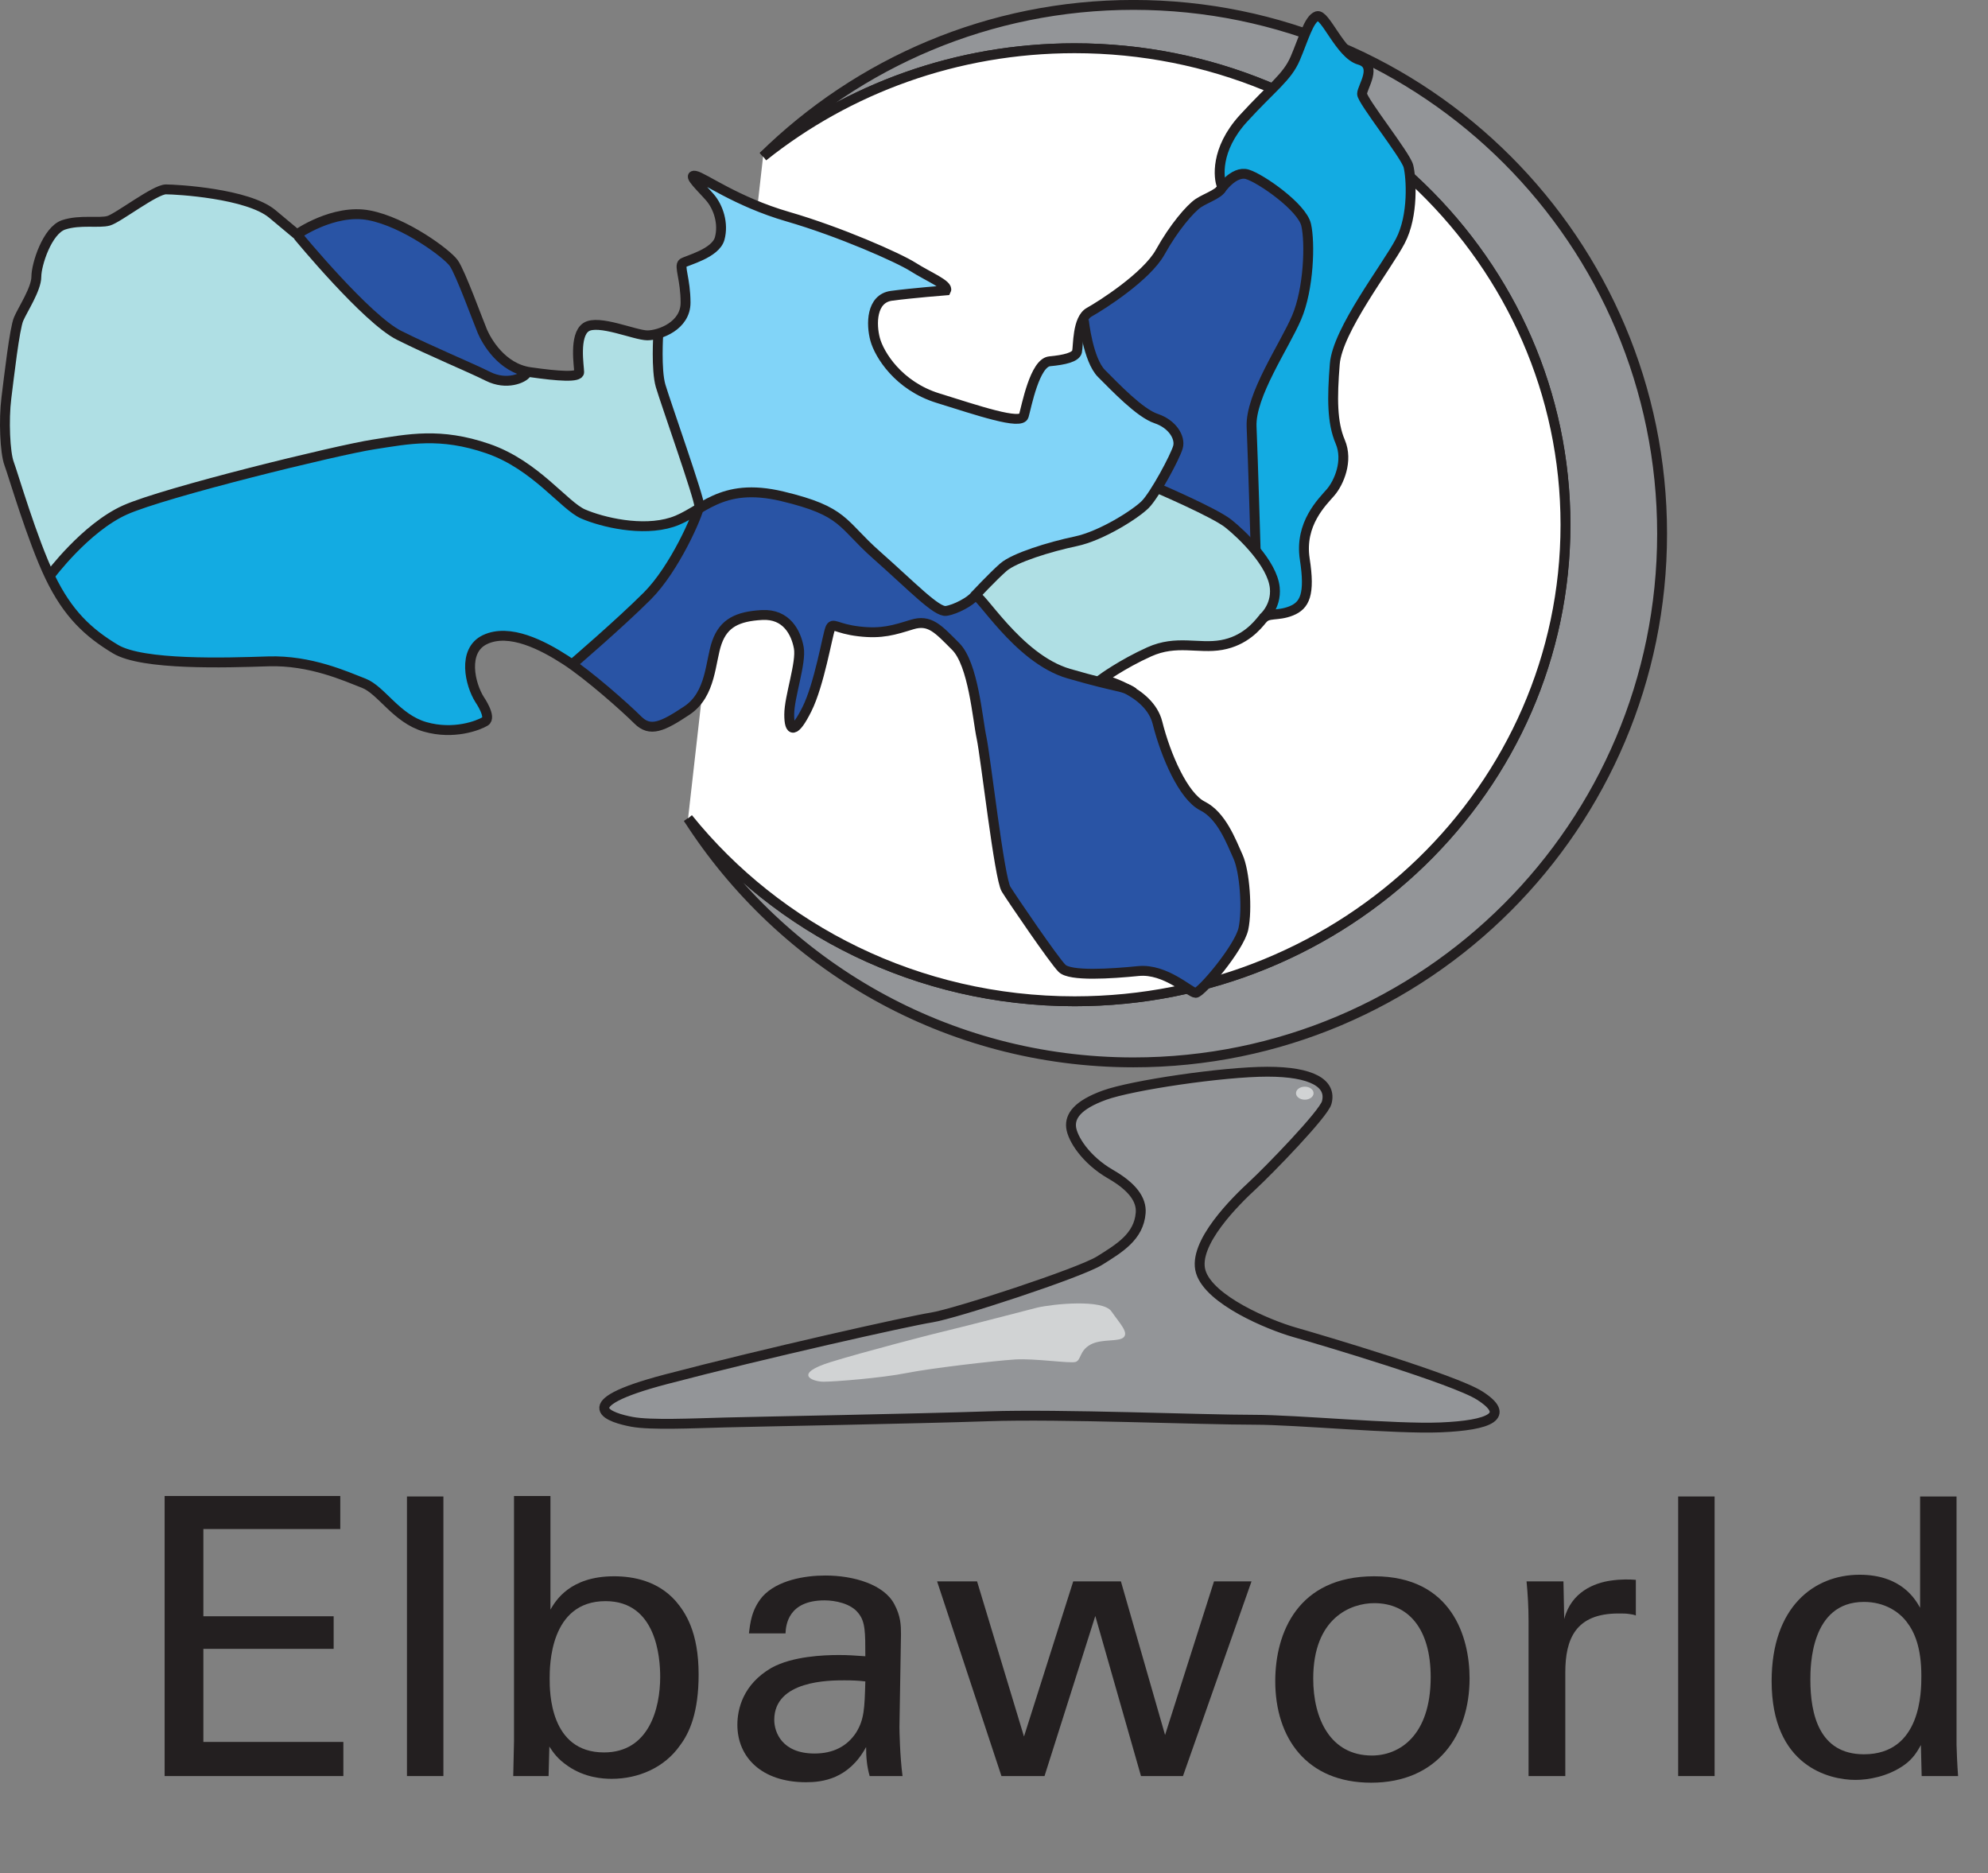 <?xml version="1.0" encoding="UTF-8"?>
<svg xmlns="http://www.w3.org/2000/svg" xmlns:xlink="http://www.w3.org/1999/xlink" width="201.24pt" height="189.57pt" viewBox="0 0 201.24 189.57" version="1.1">
<rect x="0" y="0" width="201.24" height="189.57" fill="#808080" stroke="none"/>
<defs>
<g>
<symbol overflow="visible" id="glyph0-0">
<path style="stroke:none;" d=""/>
</symbol>
<symbol overflow="visible" id="glyph0-1">
<path style="stroke:none;" d="M 2.984 0 L 21.078 0 L 21.078 -3.453 L 6.906 -3.453 L 6.906 -12.875 L 20.094 -12.875 L 20.094 -16.172 L 6.906 -16.172 L 6.906 -25 L 20.766 -25 L 20.766 -28.344 L 2.984 -28.344 Z M 2.984 0 "/>
</symbol>
<symbol overflow="visible" id="glyph0-2">
<path style="stroke:none;" d="M 3.531 0 L 7.219 0 L 7.219 -28.297 L 3.531 -28.297 Z M 3.531 0 "/>
</symbol>
<symbol overflow="visible" id="glyph0-3">
<path style="stroke:none;" d="M 7.141 -28.344 L 3.453 -28.344 L 3.453 -3.531 L 3.375 0 L 6.953 0 L 7.031 -2.984 C 7.422 -2.391 7.844 -1.734 8.953 -0.984 C 10.641 0.156 12.406 0.281 13.344 0.281 C 16.047 0.281 18.688 -0.859 20.25 -3.094 C 21.234 -4.391 22.141 -6.469 22.141 -10.281 C 22.141 -14.594 20.797 -16.562 19.828 -17.703 C 18.016 -19.75 15.547 -20.219 13.578 -20.219 C 9.109 -20.219 7.656 -17.734 7.141 -16.844 Z M 18.25 -10.047 C 18.25 -6.828 17.109 -2.391 12.562 -2.391 C 7.062 -2.391 7.062 -8.562 7.062 -9.859 C 7.062 -11.109 7.062 -17.703 12.719 -17.703 C 17.859 -17.703 18.25 -12.016 18.25 -10.047 Z M 18.25 -10.047 "/>
</symbol>
<symbol overflow="visible" id="glyph0-4">
<path style="stroke:none;" d="M 18.797 0 C 18.531 -2 18.484 -4.625 18.484 -4.953 L 18.641 -14.359 C 18.641 -15.266 18.609 -16.203 17.969 -17.391 C 16.922 -19.391 13.859 -20.297 10.984 -20.297 C 8.906 -20.297 6.125 -19.828 4.625 -18.172 C 3.5 -16.844 3.375 -15.469 3.25 -14.438 L 6.953 -14.438 C 6.984 -15.234 7.188 -17.781 10.906 -17.781 C 11.969 -17.781 13.578 -17.469 14.328 -16.484 C 15.031 -15.625 15.031 -14.562 15.031 -12.125 C 13.891 -12.203 13.312 -12.25 12.359 -12.25 C 10.797 -12.25 7.656 -12.125 5.531 -10.953 C 2.625 -9.266 2.078 -6.75 2.078 -5.188 C 2.078 -1.922 4.516 0.625 9.031 0.625 C 10.672 0.625 13.344 0.312 15.109 -2.938 C 15.109 -1.922 15.188 -0.984 15.469 0 Z M 15.031 -9.578 C 14.953 -6.828 14.922 -5.734 14.094 -4.391 C 13.188 -3.016 11.781 -2.281 9.891 -2.281 C 6.594 -2.281 5.812 -4.438 5.812 -5.688 C 5.812 -9.688 11.422 -9.688 12.906 -9.688 C 13.812 -9.688 14.359 -9.656 15.031 -9.578 Z M 15.031 -9.578 "/>
</symbol>
<symbol overflow="visible" id="glyph0-5">
<path style="stroke:none;" d="M 0.469 -19.703 L 6.984 0 L 11.344 0 L 16.484 -16.203 L 21.109 0 L 25.359 0 L 32.297 -19.703 L 28.5 -19.703 L 23.547 -4.156 L 19.078 -19.703 L 14.25 -19.703 L 9.266 -4 L 4.516 -19.703 Z M 0.469 -19.703 "/>
</symbol>
<symbol overflow="visible" id="glyph0-6">
<path style="stroke:none;" d="M 2 -9.609 C 2 -3.844 5.188 0.672 11.703 0.672 C 18.406 0.672 21.672 -4.125 21.672 -9.891 C 21.672 -14.016 19.906 -20.219 12.016 -20.219 C 4.281 -20.219 2 -14.484 2 -9.609 Z M 5.844 -9.859 C 5.844 -16.016 9.656 -17.5 12.016 -17.5 C 15.469 -17.5 17.734 -14.922 17.734 -10.016 C 17.734 -4.078 14.562 -2.078 11.781 -2.078 C 7.578 -2.078 5.844 -5.812 5.844 -9.859 Z M 5.844 -9.859 "/>
</symbol>
<symbol overflow="visible" id="glyph0-7">
<path style="stroke:none;" d="M 3.656 0 L 7.375 0 L 7.375 -10.484 C 7.375 -13.859 8.406 -16.453 12.75 -16.453 C 13.188 -16.453 13.547 -16.453 13.812 -16.406 C 14.094 -16.375 14.328 -16.328 14.516 -16.25 L 14.516 -19.859 C 13.891 -19.906 13.062 -19.938 11.969 -19.781 C 10.328 -19.547 7.969 -18.641 7.266 -15.891 L 7.188 -19.703 L 3.453 -19.703 C 3.578 -18.406 3.656 -17.031 3.656 -15.703 Z M 3.656 0 "/>
</symbol>
<symbol overflow="visible" id="glyph0-8">
<path style="stroke:none;" d="M 17.109 -17.031 C 16.641 -17.859 15.234 -20.375 10.984 -20.375 C 6.359 -20.375 2.078 -17.109 2.078 -9.609 C 2.078 -0.984 7.922 0.391 10.562 0.391 C 11.891 0.391 13.812 0.047 15.422 -1.062 C 16.453 -1.766 16.875 -2.594 17.188 -3.141 L 17.266 0 L 20.953 0 C 20.875 -1.016 20.797 -2.703 20.797 -3.141 L 20.797 -28.297 L 17.109 -28.297 Z M 17.234 -10.125 C 17.234 -8.594 17.234 -2.203 11.422 -2.203 C 6.906 -2.203 6 -6.234 6 -9.734 C 6 -11.062 6 -17.625 11.422 -17.625 C 13.5 -17.625 14.953 -16.641 15.734 -15.625 C 16.562 -14.562 17.234 -12.984 17.234 -10.125 Z M 17.234 -10.125 "/>
</symbol>
</g>
</defs>
<g id="surface1">
<path style=" stroke:none;fill-rule:nonzero;fill:rgb(57.599%,58.4%,59.599%);fill-opacity:1;" d="M 114.738 0.496 C 100.133 0.496 86.902 6.355 77.246 15.84 C 85.824 8.992 96.805 4.883 108.777 4.883 C 136.223 4.883 158.469 26.477 158.469 53.113 C 158.469 79.75 136.223 101.34 108.777 101.34 C 92.887 101.34 78.746 94.09 69.652 82.82 C 79.16 97.672 95.793 107.523 114.738 107.523 C 144.289 107.523 168.25 83.566 168.25 54.012 C 168.25 24.457 144.289 0.496 114.738 0.496 "/>
<path style="fill:none;stroke-width:10;stroke-linecap:butt;stroke-linejoin:miter;stroke:rgb(13.699%,12.199%,12.5%);stroke-opacity:1;stroke-miterlimit:4;" d="M 1147.383 1890.739 C 1001.328 1890.739 869.023 1832.145 772.461 1737.302 C 858.242 1805.778 968.047 1846.872 1087.773 1846.872 C 1362.227 1846.872 1584.688 1630.934 1584.688 1364.567 C 1584.688 1098.2 1362.227 882.302 1087.773 882.302 C 928.867 882.302 787.461 954.802 696.523 1067.497 C 791.602 918.981 957.93 820.466 1147.383 820.466 C 1442.891 820.466 1682.5 1060.036 1682.5 1355.583 C 1682.5 1651.13 1442.891 1890.739 1147.383 1890.739 Z M 1147.383 1890.739 " transform="matrix(0.1,0,0,-0.1,0,189.57)"/>
<path style="fill-rule:nonzero;fill:rgb(100%,100%,100%);fill-opacity:1;stroke-width:10;stroke-linecap:butt;stroke-linejoin:miter;stroke:rgb(13.699%,12.199%,12.5%);stroke-opacity:1;stroke-miterlimit:4;" d="M 696.523 1067.497 C 787.461 954.802 928.867 882.302 1087.773 882.302 C 1362.227 882.302 1584.688 1098.2 1584.688 1364.567 C 1584.688 1630.934 1362.227 1846.872 1087.773 1846.872 C 968.047 1846.872 858.242 1805.778 772.461 1737.302 " transform="matrix(0.1,0,0,-0.1,0,189.57)"/>
<path style=" stroke:none;fill-rule:nonzero;fill:rgb(57.599%,58.4%,59.599%);fill-opacity:1;" d="M 115.469 122.754 C 115.57 121.422 114.641 120.117 112.426 118.844 C 109.887 117.379 108.551 115.219 108.426 114.094 C 108.301 112.969 109.051 111.844 111.801 110.844 C 114.551 109.844 123.801 108.469 128.301 108.469 C 132.801 108.469 134.824 109.648 134.301 111.594 C 133.996 112.738 128.426 118.469 126.801 119.969 C 125.176 121.469 120.676 125.844 121.551 128.719 C 122.426 131.594 128.426 134.094 131.051 134.844 C 133.676 135.594 147.16 139.582 149.773 141.238 C 153 143.289 150.848 144.262 145.801 144.469 C 141.18 144.656 131.305 143.695 126.941 143.695 C 121.684 143.699 107.301 143.094 100.051 143.344 C 92.801 143.594 76.551 143.883 73.426 143.969 C 70.156 144.055 65.855 144.262 63.961 143.902 C 61.906 143.516 57.426 142.219 67.426 139.594 C 77.426 136.969 91.926 133.719 94.301 133.344 C 96.676 132.969 109.301 128.844 111.301 127.594 C 113.301 126.344 115.285 125.168 115.469 122.754 "/>
<path style="fill:none;stroke-width:10;stroke-linecap:butt;stroke-linejoin:miter;stroke:rgb(13.699%,12.199%,12.5%);stroke-opacity:1;stroke-miterlimit:4;" d="M 1154.688 668.161 C 1155.703 681.481 1146.406 694.528 1124.258 707.263 C 1098.867 721.911 1085.508 743.513 1084.258 754.763 C 1083.008 766.013 1090.508 777.263 1118.008 787.263 C 1145.508 797.263 1238.008 811.013 1283.008 811.013 C 1328.008 811.013 1348.242 799.216 1343.008 779.763 C 1339.961 768.317 1284.258 711.013 1268.008 696.013 C 1251.758 681.013 1206.758 637.263 1215.508 608.513 C 1224.258 579.763 1284.258 554.763 1310.508 547.263 C 1336.758 539.763 1471.602 499.88 1497.734 483.317 C 1530 462.809 1508.477 453.083 1458.008 451.012 C 1411.797 449.137 1313.047 458.747 1269.414 458.747 C 1216.836 458.708 1073.008 464.762 1000.508 462.262 C 928.008 459.762 765.508 456.872 734.258 456.012 C 701.562 455.153 658.555 453.083 639.609 456.677 C 619.062 460.544 574.258 473.512 674.258 499.762 C 774.258 526.013 919.258 558.513 943.008 562.263 C 966.758 566.013 1093.008 607.263 1113.008 619.763 C 1133.008 632.263 1152.852 644.02 1154.688 668.161 Z M 1154.688 668.161 " transform="matrix(0.1,0,0,-0.1,0,189.57)"/>
<path style=" stroke:none;fill-rule:nonzero;fill:rgb(81.999%,82.7%,83.099%);fill-opacity:1;" d="M 105 132.344 C 106.625 131.969 111.625 131.469 112.5 132.719 C 113.375 133.969 114.25 134.844 113.75 135.344 C 113.25 135.844 111.5 135.469 110.375 136.094 C 109.25 136.719 109.453 137.668 108.875 137.844 C 108.301 138.016 104.75 137.469 102.75 137.594 C 100.75 137.719 94.25 138.469 91.75 138.969 C 89.25 139.469 84.5 139.844 83.375 139.844 C 82.25 139.844 80.188 139.062 84.125 137.844 C 87.207 136.887 94.59 134.957 96.012 134.637 C 97.238 134.355 105 132.344 105 132.344 "/>
<path style=" stroke:none;fill-rule:nonzero;fill:rgb(16.1%,32.899%,64.699%);fill-opacity:1;" d="M 30.172 23.695 C 30.172 23.695 33.711 21.41 36.512 21.633 C 39.316 21.852 45.07 25.172 45.879 26.574 C 46.691 27.973 48.238 32.695 48.832 33.578 C 49.422 34.465 51.117 36.605 52.074 37.121 C 53.035 37.637 53.035 37.637 53.035 37.637 C 53.035 37.637 52.52 38.594 51.484 38.668 C 50.453 38.742 47.43 37.266 46.617 36.898 C 45.805 36.531 40.273 34.242 39.535 33.727 C 38.801 33.211 34.152 28.637 33.637 27.973 C 33.121 27.309 30.172 23.695 30.172 23.695 "/>
<path style=" stroke:none;fill-rule:nonzero;fill:rgb(68.599%,87.5%,89.4%);fill-opacity:1;" d="M 16.598 19.195 C 16.598 19.195 22.867 19.641 25.301 20.672 C 27.734 21.703 29.582 23.402 30.539 24.434 C 31.496 25.465 37.25 31.883 38.281 32.621 C 39.316 33.359 45.289 36.531 46.324 36.898 C 47.355 37.266 50.746 38.816 51.484 38.668 C 52.223 38.52 53.328 37.637 53.328 37.637 C 53.328 37.637 58.199 38.445 58.418 37.855 C 58.641 37.266 58.715 35.719 58.641 35.129 C 58.566 34.539 58.934 32.914 59.746 32.914 C 60.559 32.914 63.949 33.949 64.688 33.949 C 65.426 33.949 66.754 33.801 66.754 33.801 C 66.754 33.801 66.531 38.078 66.754 38.742 C 66.973 39.406 70.516 49.656 70.66 50.176 C 70.809 50.691 70.883 51.281 70.883 51.281 C 70.883 51.281 69.48 52.461 68.008 52.902 C 66.531 53.348 62.844 53.348 61.293 52.828 C 59.746 52.312 57.02 50.984 56.723 50.543 C 56.426 50.102 52.445 46.34 50.305 45.75 C 48.168 45.16 43.52 43.906 39.535 44.645 C 35.555 45.379 30.023 46.781 28.844 47.078 C 27.664 47.371 14.68 50.691 13.281 51.43 C 11.879 52.164 8.34 54.602 7.23 56 C 6.125 57.402 4.945 58.141 4.945 58.141 C 4.945 58.141 2.734 52.535 2.512 51.871 C 2.293 51.207 0.668 46.043 0.52 44.863 C 0.375 43.684 0.891 36.75 1.109 35.57 C 1.332 34.391 1.773 32.473 2.438 31.219 C 3.102 29.965 3.691 28.637 3.691 28.195 C 3.691 27.754 4.504 24.656 5.168 23.77 C 5.832 22.887 7.379 22.516 8.266 22.59 C 9.148 22.664 10.699 22.516 11.215 22.367 L 16.598 19.195 "/>
<path style=" stroke:none;fill-rule:nonzero;fill:rgb(7.799%,67.099%,88.599%);fill-opacity:1;" d="M 5.242 58.289 C 5.242 58.289 7.676 55.043 9.148 53.938 C 10.625 52.828 12.176 51.723 16.969 50.32 C 21.762 48.922 33.488 46.043 33.934 45.898 C 34.375 45.75 42.266 44.055 45.07 44.422 C 47.871 44.789 51.191 46.191 52.223 46.855 C 53.258 47.52 58.051 51.574 58.715 51.945 C 59.379 52.312 64.613 53.422 65.5 53.348 C 65.5 53.348 67.27 53.051 68.449 52.684 C 69.629 52.312 70.441 51.574 70.441 51.574 C 70.441 51.574 69.039 55.852 68.156 57.105 C 67.27 58.359 63.582 62.195 62.477 63.23 C 61.367 64.262 57.977 67.285 57.977 67.285 C 57.977 67.285 54.512 65.223 53.328 64.777 C 52.148 64.336 49.938 64.262 49.348 64.559 C 48.758 64.852 47.578 66.18 47.578 66.844 C 47.578 67.508 47.723 69.203 48.094 69.867 C 48.461 70.531 49.641 72.598 49.348 72.891 C 49.051 73.188 46.617 73.996 45.586 73.996 C 44.551 73.996 41.16 73.113 40.348 72.227 C 39.535 71.344 37.473 69.055 35.996 68.688 C 34.523 68.316 30.172 66.77 28.402 66.918 C 26.629 67.066 19.844 67.066 18.148 67.066 C 16.453 67.066 11.586 65.883 10.699 65.223 C 9.812 64.559 6.645 61.461 6.125 60.277 C 5.609 59.098 5.242 58.289 5.242 58.289 "/>
<path style=" stroke:none;fill-rule:nonzero;fill:rgb(16.1%,32.899%,64.699%);fill-opacity:1;" d="M 70.441 51.574 C 70.441 51.574 73.684 49.879 75.75 49.879 C 77.816 49.879 81.871 50.984 82.758 51.355 C 83.641 51.727 86 53.348 86.664 54.156 C 87.328 54.969 91.68 59.102 92.27 59.543 C 92.863 59.984 94.855 62.051 95.961 61.902 C 97.066 61.754 97.875 61.164 98.172 60.871 C 98.465 60.574 98.984 60.133 98.984 60.133 C 98.984 60.133 101.488 63.82 102.672 64.633 C 103.852 65.441 105.621 67.508 107.316 67.949 C 109.016 68.395 114.027 69.648 114.691 70.016 C 115.355 70.383 116.758 72.082 116.98 72.746 C 117.199 73.406 118.453 77.316 118.969 78.129 C 119.488 78.941 121.258 81.227 121.773 81.594 C 122.289 81.965 124.797 84.547 125.238 86.02 C 125.684 87.496 126.496 91.996 125.758 94.207 C 125.02 96.422 121.848 100.18 121.406 100.402 C 120.961 100.625 120.297 100.109 119.633 99.738 C 118.969 99.371 117.273 98.41 116.242 98.41 C 115.211 98.41 112.555 98.559 111.668 98.559 C 110.785 98.559 107.906 98.633 107.391 97.969 C 106.875 97.305 104.367 93.691 104.07 93.324 C 103.777 92.953 101.637 89.855 101.492 89.414 C 101.344 88.973 100.898 85.137 100.828 84.766 C 100.754 84.398 99.426 75.105 99.277 74.07 C 99.129 73.039 98.172 67.285 97.582 66.621 C 96.992 65.961 94.629 63.008 93.82 63.008 C 93.008 63.008 90.207 64.039 89.469 64.113 C 88.73 64.188 86.668 63.969 86.297 63.895 C 85.93 63.82 84.379 63.23 84.156 63.598 C 83.938 63.969 82.461 70.457 81.945 71.27 C 81.43 72.082 80.543 73.703 80.25 73.629 C 79.953 73.555 79.734 72.375 79.805 71.934 C 79.879 71.492 80.766 67.875 80.766 67.285 C 80.766 66.695 81.062 64.336 80.398 63.746 C 79.734 63.156 77.965 61.754 75.973 62.344 C 73.98 62.934 72.727 64.262 72.504 65.367 C 72.285 66.477 71.398 70.383 70.66 71.047 C 69.922 71.711 67.121 73.559 66.383 73.703 C 65.645 73.852 64.465 72.891 63.801 72.375 C 63.137 71.859 60.777 69.426 59.895 68.836 C 59.008 68.246 57.977 67.285 57.977 67.285 C 57.977 67.285 61.441 64.336 62.18 63.598 C 62.918 62.863 66.16 59.543 66.754 58.879 C 67.344 58.215 69.848 53.715 70.07 53.199 C 70.293 52.684 70.441 51.574 70.441 51.574 "/>
<path style=" stroke:none;fill-rule:nonzero;fill:rgb(68.599%,87.5%,89.4%);fill-opacity:1;" d="M 98.91 60.355 C 98.91 60.355 101.637 57.184 102.449 56.812 C 103.262 56.445 108.348 54.969 109.309 54.75 C 110.266 54.527 113.363 52.977 113.953 52.684 C 114.547 52.391 115.945 51.137 116.168 50.766 C 116.391 50.398 117.051 49.289 117.051 49.289 C 117.051 49.289 123.32 52.094 124.207 52.832 C 125.094 53.57 128.41 57.109 128.781 58.73 C 129.148 60.355 128.559 62.051 127.895 62.938 C 127.23 63.82 125.609 64.633 124.945 64.926 C 124.281 65.223 121.258 65.371 120.445 65.371 C 119.633 65.371 117.938 65.516 116.758 65.961 C 115.578 66.402 111.52 68.984 111.52 68.984 C 111.52 68.984 108.348 68.395 107.316 67.949 C 106.285 67.508 102.816 65 101.711 63.672 C 100.605 62.348 98.91 60.355 98.91 60.355 "/>
<path style=" stroke:none;fill-rule:nonzero;fill:rgb(50.6%,83.099%,96.899%);fill-opacity:1;" d="M 109.086 33.949 C 109.086 33.949 109.527 32.473 109.75 33.062 C 109.973 33.652 110.488 36.016 110.711 36.457 C 110.93 36.898 113.879 40.586 114.84 41.25 C 115.797 41.914 118.602 43.094 118.824 43.465 C 119.043 43.832 119.34 45.676 118.824 46.488 C 118.305 47.301 116.684 50.543 116.094 51.059 C 115.504 51.578 111.371 54.012 110.34 54.379 C 109.309 54.75 105.25 55.633 104.441 55.93 C 103.629 56.223 101.121 57.625 100.309 58.508 C 99.5 59.395 98.098 61.238 97.211 61.387 C 96.328 61.535 94.555 61.828 94.039 61.312 C 93.523 60.797 90.352 58.141 90.059 57.699 C 89.762 57.258 86.148 53.492 85.633 53.125 C 85.633 53.125 84.305 51.648 83.199 51.504 C 82.094 51.355 77.668 49.66 76.93 49.66 C 76.191 49.66 74.051 49.953 73.391 50.25 C 72.727 50.543 70.883 51.281 70.883 51.281 C 70.883 51.281 69.629 47.52 69.406 47.004 C 69.184 46.488 66.531 38.742 66.531 38.152 C 66.531 37.562 66.754 33.801 66.754 33.801 C 66.754 33.801 69.109 32.254 69.184 31.734 C 69.258 31.219 69.332 28.344 69.258 27.902 C 69.184 27.457 68.965 26.648 68.965 26.648 C 68.965 26.648 72.137 25.469 72.504 24.879 C 72.871 24.285 72.949 22.441 72.801 22 C 72.652 21.559 70.809 18.828 70.66 18.609 C 70.512 18.387 71.031 17.945 71.324 18.094 C 71.617 18.238 75.676 20.527 76.34 20.746 C 77.004 20.969 86.297 24.434 87.992 25.098 C 89.688 25.762 94.41 28.195 94.926 28.641 C 95.441 29.082 95.516 29.449 94.629 29.523 C 93.746 29.598 89.617 29.965 89.246 30.41 C 88.879 30.852 88.066 33.578 88.582 34.836 C 89.098 36.09 91.977 39.188 93.895 39.922 C 95.812 40.66 100.605 42.281 101.418 42.281 C 102.227 42.281 103.555 42.652 103.629 42.355 C 103.703 42.062 103.996 39.848 104.145 39.48 C 104.293 39.113 105.176 36.75 105.621 36.68 C 106.062 36.605 108.277 36.309 108.719 36.09 C 109.16 35.867 109.086 34.172 109.086 33.949 "/>
<path style=" stroke:none;fill-rule:nonzero;fill:rgb(16.1%,32.899%,64.699%);fill-opacity:1;" d="M 109.785 31.992 C 109.785 31.992 113.535 29.648 113.816 29.461 C 114.098 29.273 117.238 26.227 117.426 25.898 C 117.613 25.57 119.582 21.961 120.613 21.164 C 121.645 20.367 123.098 19.852 123.52 19.523 C 123.941 19.195 124.785 17.742 125.582 17.648 C 126.379 17.555 129.516 19.523 130.125 19.992 C 130.734 20.461 132.469 22.758 132.469 23.18 C 132.469 23.602 131.906 30.398 131.625 31.195 C 131.344 31.992 127.363 39.352 127.129 40.758 C 126.895 42.16 126.848 47.082 126.895 47.504 C 126.941 47.926 127.082 55.707 127.082 55.707 C 127.082 55.707 124.125 52.473 122.723 52.004 C 121.316 51.535 117.238 49.426 117.238 49.426 C 117.238 49.426 118.457 46.941 118.598 46.66 C 118.738 46.379 119.348 44.551 119.16 43.988 C 118.973 43.426 117.145 42.441 116.816 42.352 C 116.488 42.258 112.785 39.492 112.598 39.164 C 112.41 38.836 110.488 36.773 110.254 35.367 C 110.02 33.961 109.785 31.992 109.785 31.992 "/>
<path style=" stroke:none;fill-rule:nonzero;fill:rgb(7.799%,67.099%,88.599%);fill-opacity:1;" d="M 123.707 18.867 C 123.707 18.867 123.332 17.977 123.379 17.18 C 123.426 16.383 123.988 13.898 124.551 13.43 C 125.113 12.961 128.301 9.258 128.77 8.93 C 129.238 8.602 130.879 6.305 131.16 5.836 C 131.441 5.367 132.332 2.465 132.613 2.184 C 132.895 1.898 133.598 1.434 133.785 1.855 C 133.973 2.273 136.27 5.602 136.645 5.742 C 137.02 5.883 138.516 6.445 138.516 6.82 C 138.516 7.195 137.863 9.07 137.957 9.539 C 138.051 10.008 139.5 12.352 139.734 12.633 C 139.969 12.914 142.738 16.43 142.691 16.852 C 142.645 17.273 143.113 21.492 142.27 23.555 C 141.426 25.617 138.613 28.941 138.332 29.508 C 138.051 30.066 135.75 34.191 135.422 35.645 C 135.094 37.098 134.672 41.129 134.953 42.254 C 135.234 43.379 135.984 45.957 135.938 46.707 C 135.891 47.457 134.91 49.754 134.535 50.176 C 134.16 50.598 132.422 52.801 132.281 53.316 C 132.141 53.832 132.047 56.129 132.188 57.254 C 132.328 58.379 132.141 60.578 131.953 60.906 C 131.766 61.234 130.359 61.984 129.844 62.129 C 129.328 62.27 128.301 62.078 128.301 62.078 C 128.301 62.078 129.234 60.535 129 59.879 C 128.766 59.223 128.207 57.113 127.785 56.645 C 127.363 56.176 126.988 55.238 126.988 54.816 C 126.988 54.395 126.988 47.93 126.895 47.504 C 126.801 47.082 126.707 42.441 126.801 42.066 C 126.801 42.066 127.598 39.207 127.879 38.645 C 128.16 38.082 130.828 32.926 131.016 32.598 C 131.203 32.27 132.375 28.988 132.422 26.879 C 132.469 24.77 132.375 23.176 132.234 22.754 C 132.094 22.332 130.645 20.738 130.035 20.227 C 129.426 19.711 126.988 17.738 126.285 17.695 C 125.582 17.648 124.691 18.023 124.504 18.211 C 124.316 18.398 123.707 18.867 123.707 18.867 "/>
<path style=" stroke:none;fill-rule:nonzero;fill:rgb(81.999%,82.7%,83.099%);fill-opacity:1;" d="M 132.969 110.645 C 132.969 110.277 132.57 109.984 132.082 109.984 C 131.59 109.984 131.191 110.277 131.191 110.645 C 131.191 111.004 131.59 111.301 132.082 111.301 C 132.57 111.301 132.969 111.004 132.969 110.645 "/>
<path style="fill:none;stroke-width:10;stroke-linecap:butt;stroke-linejoin:miter;stroke:rgb(13.699%,12.199%,12.5%);stroke-opacity:1;stroke-miterlimit:4;" d="M 301.719 1656.911 C 301.719 1656.911 370.938 1572.848 404.062 1556.286 C 437.188 1539.723 474.453 1524.528 493.789 1514.88 C 513.125 1505.192 529.844 1513.278 532.617 1517.419 " transform="matrix(0.1,0,0,-0.1,0,189.57)"/>
<path style="fill:none;stroke-width:10;stroke-linecap:butt;stroke-linejoin:miter;stroke:rgb(13.699%,12.199%,12.5%);stroke-opacity:1;stroke-miterlimit:4;" d="M 50.625 1313.278 C 50.625 1313.278 86.523 1361.598 126.562 1379.567 C 166.602 1397.497 341.914 1440.309 377.812 1445.817 C 413.711 1451.364 445.469 1458.278 493.789 1441.677 C 542.109 1425.114 571.094 1383.708 590.43 1375.427 C 609.766 1367.145 649.805 1357.458 680.195 1367.145 C 710.547 1376.794 728.516 1408.552 792.031 1393.356 C 855.508 1378.161 851.367 1365.739 887.266 1333.981 C 923.164 1302.263 948.008 1276.013 957.695 1277.38 C 967.344 1278.786 982.539 1287.067 986.68 1292.575 C 990.82 1298.122 1029.492 1229.098 1081.953 1213.903 C 1134.414 1198.708 1137.734 1201.677 1147.383 1194.763 " transform="matrix(0.1,0,0,-0.1,0,189.57)"/>
<path style="fill:none;stroke-width:10;stroke-linecap:butt;stroke-linejoin:miter;stroke:rgb(13.699%,12.199%,12.5%);stroke-opacity:1;stroke-miterlimit:4;" d="M 666.367 1557.653 C 666.367 1557.653 663.984 1521.481 668.711 1505.231 C 673.398 1489.216 708.555 1389.841 707.812 1383.708 C 706.641 1374.567 682.93 1320.192 655.312 1292.575 C 627.734 1264.958 579.414 1223.552 579.414 1223.552 " transform="matrix(0.1,0,0,-0.1,0,189.57)"/>
<path style="fill:none;stroke-width:10;stroke-linecap:butt;stroke-linejoin:miter;stroke:rgb(13.699%,12.199%,12.5%);stroke-opacity:1;stroke-miterlimit:4;" d="M 1097.148 1571.481 C 1097.148 1571.481 1101.289 1531.442 1115.078 1517.614 C 1128.906 1503.825 1153.75 1477.575 1170.312 1472.067 C 1186.875 1466.559 1195.156 1452.731 1192.383 1443.083 C 1189.648 1433.395 1168.945 1394.763 1159.258 1385.075 C 1149.609 1375.427 1115.078 1353.317 1088.867 1347.809 C 1062.617 1342.302 1026.719 1331.247 1015.664 1321.559 C 1004.648 1311.911 986.68 1292.575 986.68 1292.575 " transform="matrix(0.1,0,0,-0.1,0,189.57)"/>
<path style="fill:none;stroke-width:10;stroke-linecap:butt;stroke-linejoin:miter;stroke:rgb(13.699%,12.199%,12.5%);stroke-opacity:1;stroke-miterlimit:4;" d="M 1235.195 1703.239 C 1235.195 1703.239 1248.828 1723.395 1262.656 1719.255 C 1276.445 1715.114 1318.047 1686.052 1322.188 1668.122 C 1326.328 1650.153 1324.961 1603.239 1312.5 1574.216 C 1300.078 1545.231 1265.547 1495.544 1266.953 1463.786 C 1268.32 1432.028 1271.094 1338.122 1271.094 1338.122 " transform="matrix(0.1,0,0,-0.1,0,189.57)"/>
<path style="fill:none;stroke-width:10;stroke-linecap:butt;stroke-linejoin:miter;stroke:rgb(13.699%,12.199%,12.5%);stroke-opacity:1;stroke-miterlimit:4;" d="M 1171.68 1401.638 C 1171.68 1401.638 1229.688 1376.794 1243.477 1365.739 C 1257.305 1354.723 1288.008 1325.348 1290.43 1300.856 C 1292.383 1281.091 1278.164 1269.606 1278.164 1269.606 " transform="matrix(0.1,0,0,-0.1,0,189.57)"/>
<path style="fill:none;stroke-width:10;stroke-linecap:butt;stroke-linejoin:miter;stroke:rgb(13.699%,12.199%,12.5%);stroke-opacity:1;stroke-miterlimit:4;" d="M 485.508 1187.653 C 485.508 1187.653 497.93 1169.684 491.055 1165.544 C 484.141 1161.403 459.297 1151.755 430.312 1160.036 C 401.289 1168.317 386.094 1197.302 368.164 1204.216 C 350.234 1211.13 314.297 1227.692 271.523 1226.325 C 228.711 1224.919 144.492 1222.184 116.875 1238.747 C 89.258 1255.309 68.555 1274.645 50.625 1311.911 C 32.656 1349.177 13.359 1415.466 9.219 1426.481 C 5.078 1437.536 3.672 1470.7 6.445 1492.77 C 9.219 1514.88 14.727 1563.2 18.867 1572.848 C 23.008 1582.497 36.797 1603.239 36.797 1615.661 C 36.797 1628.083 47.852 1662.575 64.414 1668.122 C 81.016 1673.63 100.312 1669.489 110 1672.263 C 119.648 1675.036 156.914 1704.02 167.969 1704.02 C 179.023 1704.02 250.82 1699.88 275.664 1679.177 C 300.508 1658.434 300.508 1658.434 300.508 1658.434 C 300.508 1658.434 337.773 1684.684 373.672 1677.77 C 409.57 1670.895 452.383 1639.138 459.297 1629.45 C 466.172 1619.802 484.141 1570.075 488.281 1560.427 C 492.422 1550.778 507.617 1523.161 536.602 1519.02 C 565.586 1514.88 586.289 1513.473 586.289 1519.02 C 586.289 1524.528 580.781 1556.286 593.203 1564.567 C 605.625 1572.848 642.891 1556.286 655.312 1556.286 C 667.773 1556.286 693.984 1565.934 693.984 1589.411 C 693.984 1612.888 687.109 1626.677 691.211 1629.45 C 695.352 1632.223 724.375 1639.138 728.516 1654.294 C 732.656 1669.489 727.109 1686.052 718.828 1695.739 C 710.547 1705.388 695.391 1719.216 703.672 1717.809 C 711.953 1716.442 745.078 1691.598 797.539 1676.403 C 850 1661.208 909.375 1634.997 924.57 1625.309 C 939.727 1615.661 960.469 1607.38 957.695 1601.833 C 957.695 1601.833 923.164 1599.098 902.461 1596.325 C 881.758 1593.552 881.758 1567.341 885.898 1552.145 C 890.039 1536.95 909.375 1505.192 949.414 1492.77 C 989.453 1480.348 1033.633 1465.153 1036.367 1474.841 C 1039.141 1484.489 1047.422 1528.669 1062.617 1530.036 C 1077.812 1531.442 1088.828 1534.177 1090.234 1539.723 C 1091.602 1545.231 1090.234 1572.848 1102.656 1579.763 C 1115.078 1586.677 1160.625 1615.661 1174.453 1640.505 C 1188.242 1665.348 1204.844 1684.684 1213.125 1690.192 C 1221.406 1695.739 1239.336 1701.247 1236.562 1708.161 C 1233.828 1715.036 1229.688 1744.059 1258.672 1775.817 C 1287.656 1807.536 1302.852 1817.223 1311.133 1836.559 C 1319.414 1855.895 1324.922 1876.598 1333.203 1879.333 C 1341.523 1882.106 1356.68 1840.7 1376.016 1835.153 C 1395.352 1829.645 1378.789 1807.536 1378.789 1800.661 C 1378.789 1793.747 1422.969 1738.513 1425.703 1727.497 C 1428.477 1716.442 1431.25 1677.77 1417.422 1651.559 C 1403.633 1625.309 1353.945 1561.794 1351.172 1527.302 C 1348.398 1492.77 1348.398 1467.927 1356.68 1448.591 C 1364.961 1429.255 1355.312 1407.184 1347.031 1397.497 C 1338.75 1387.848 1315.273 1365.778 1320.781 1329.841 C 1326.328 1293.942 1320.781 1282.927 1306.992 1277.38 C 1293.164 1271.872 1283.516 1276.013 1278.008 1269.098 C 1272.461 1262.223 1260.039 1247.028 1236.562 1242.888 C 1213.125 1238.747 1191.016 1248.395 1163.398 1235.973 C 1135.781 1223.552 1115.078 1208.356 1115.078 1208.356 C 1115.078 1208.356 1163.398 1197.302 1171.68 1164.177 C 1179.961 1131.052 1197.93 1089.645 1217.266 1079.958 C 1236.562 1070.309 1246.25 1044.059 1253.125 1028.864 C 1260.039 1013.708 1262.812 975.036 1258.672 955.7 C 1254.531 936.364 1215.859 890.817 1210.352 890.817 C 1204.805 890.817 1179.961 915.661 1152.344 912.888 C 1124.766 910.153 1083.32 907.38 1075.039 915.661 C 1066.758 923.942 1025.352 984.684 1018.438 995.739 C 1011.523 1006.794 997.734 1129.684 993.594 1148.981 C 989.453 1168.317 985.312 1223.552 967.344 1241.481 C 949.414 1259.45 941.133 1269.098 923.164 1263.591 C 905.234 1258.083 892.812 1253.903 869.336 1256.677 C 845.859 1259.45 843.086 1266.364 840.352 1259.45 C 837.578 1252.536 829.297 1202.848 816.875 1178.005 C 804.453 1153.122 798.906 1154.528 798.906 1172.458 C 798.906 1190.427 811.367 1224.919 808.594 1240.114 C 805.82 1255.309 796.172 1274.645 771.328 1273.239 C 746.445 1271.872 732.656 1264.958 725.742 1245.622 C 718.828 1226.325 720.234 1193.161 695.352 1176.598 C 670.508 1160.036 658.086 1154.528 645.664 1166.95 C 633.242 1179.372 595.977 1212.497 572.5 1227.692 C 549.023 1242.888 515.664 1259.997 491.055 1248.395 C 467.578 1237.341 475.859 1202.848 485.508 1187.653 Z M 485.508 1187.653 " transform="matrix(0.1,0,0,-0.1,0,189.57)"/>
<g style="fill:rgb(13.699%,12.199%,12.5%);fill-opacity:1;">
  <use xlink:href="#glyph0-1" x="13.68" y="179.756"/>
  <use xlink:href="#glyph0-2" x="37.665" y="179.756"/>
  <use xlink:href="#glyph0-3" x="48.579" y="179.756"/>
  <use xlink:href="#glyph0-4" x="72.564" y="179.756"/>
  <use xlink:href="#glyph0-5" x="94.39" y="179.756"/>
  <use xlink:href="#glyph0-6" x="127.09" y="179.756"/>
  <use xlink:href="#glyph0-7" x="151.076" y="179.756"/>
  <use xlink:href="#glyph0-2" x="166.346" y="179.756"/>
  <use xlink:href="#glyph0-8" x="177.259" y="179.756"/>
</g>
</g>
</svg>
